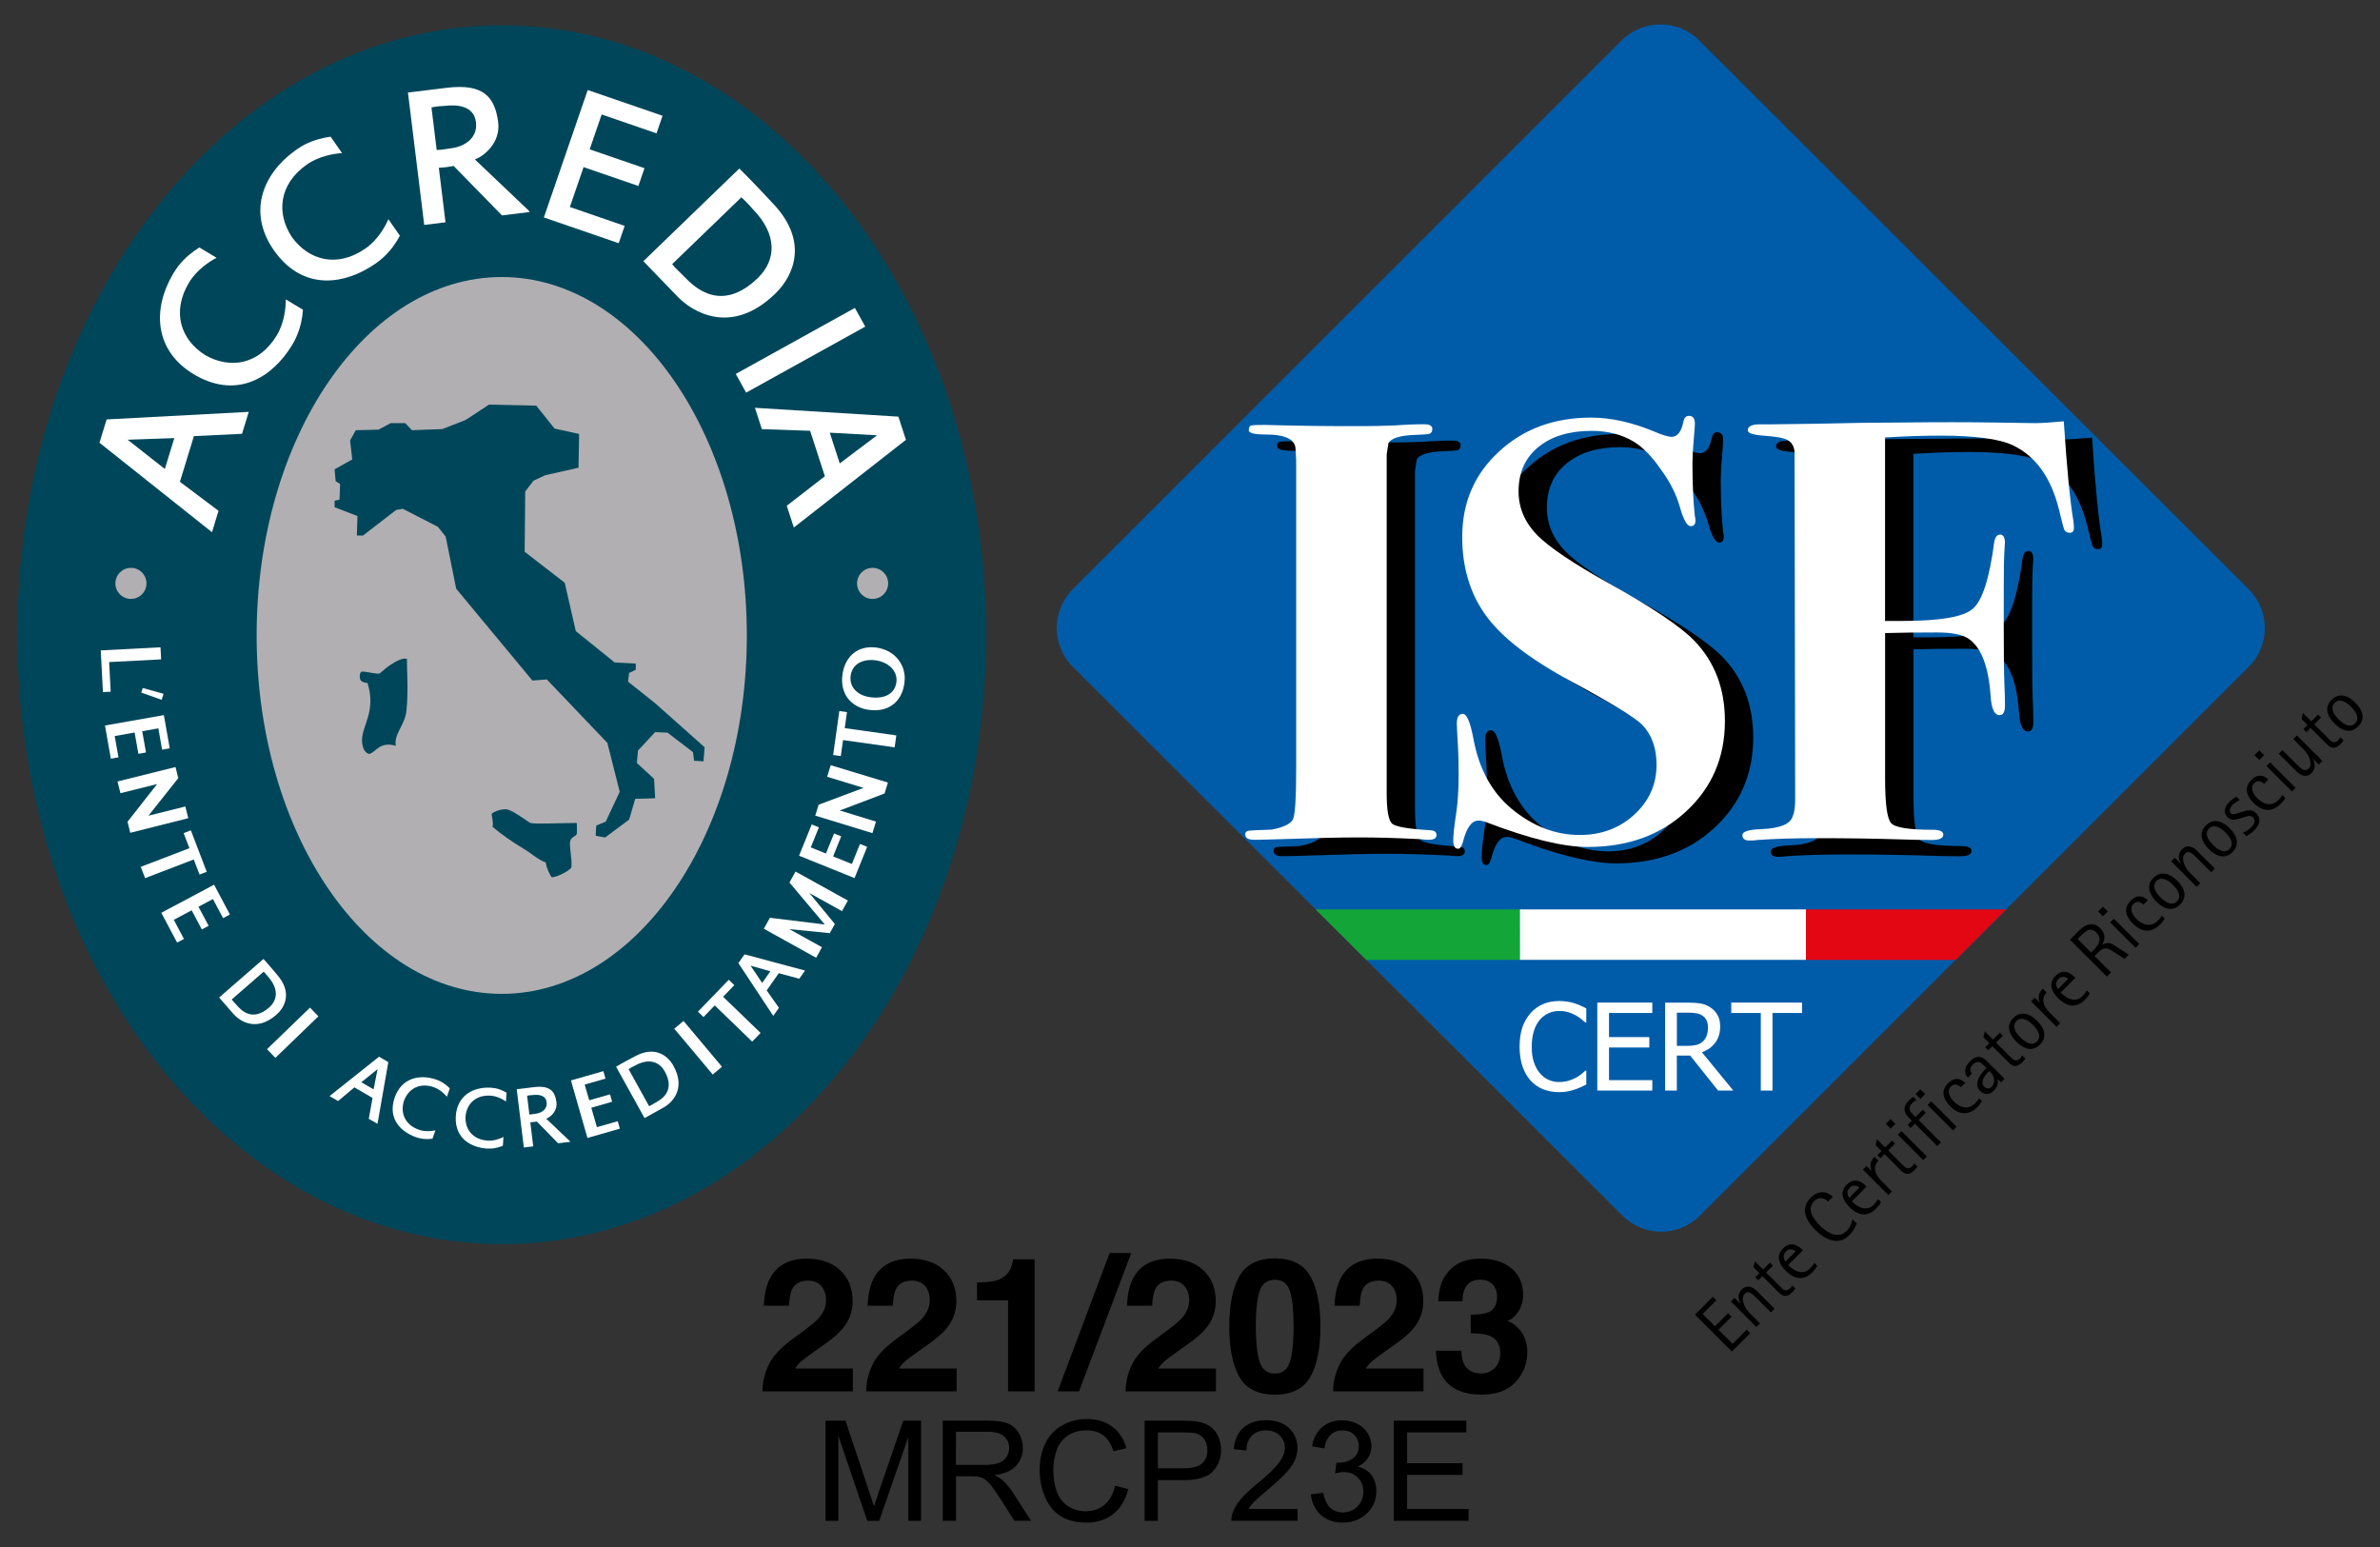 <?xml version="1.0" encoding="utf-8"?>
<!-- Generator: Adobe Illustrator 28.2.0, SVG Export Plug-In . SVG Version: 6.00 Build 0)  -->
<svg version="1.1" id="Livello_1" xmlns="http://www.w3.org/2000/svg" xmlns:xlink="http://www.w3.org/1999/xlink" x="0px" y="0px"
	 viewBox="0 0 510.24 331.65" enable-background="new 0 0 510.24 331.65" xml:space="preserve">
<rect x="0" y="0" width="510.24" height="331.65" fill="#333333" stroke="none"/>
<g>
	<path d="M176.1,275.74c-0.66-0.79-1.61-1.19-2.85-1.19c-1.69,0-2.85,0.63-3.46,1.89c-0.35,0.73-0.56,1.89-0.62,3.48h-5.41
		c0.09-2.41,0.53-4.36,1.31-5.84c1.48-2.83,4.12-4.24,7.91-4.24c2.99,0,5.38,0.83,7.15,2.49c1.77,1.66,2.66,3.86,2.66,6.59
		c0,2.1-0.62,3.96-1.88,5.59c-0.82,1.08-2.17,2.29-4.04,3.61l-2.23,1.58c-1.39,0.99-2.35,1.71-2.86,2.15
		c-0.51,0.44-0.95,0.96-1.3,1.54h12.36v4.9h-19.39c0.05-2.03,0.49-3.89,1.31-5.57c0.79-1.89,2.67-3.89,5.62-6
		c2.56-1.84,4.23-3.15,4.98-3.95c1.16-1.24,1.74-2.59,1.74-4.06C177.1,277.53,176.76,276.53,176.1,275.74z"/>
	<path d="M198.35,275.74c-0.66-0.79-1.61-1.19-2.85-1.19c-1.69,0-2.85,0.63-3.46,1.89c-0.35,0.73-0.56,1.89-0.62,3.48H186
		c0.09-2.41,0.53-4.36,1.31-5.84c1.48-2.83,4.12-4.24,7.91-4.24c2.99,0,5.38,0.83,7.15,2.49c1.77,1.66,2.66,3.86,2.66,6.59
		c0,2.1-0.62,3.96-1.88,5.59c-0.82,1.08-2.17,2.29-4.04,3.61l-2.23,1.58c-1.39,0.99-2.35,1.71-2.86,2.15
		c-0.51,0.44-0.95,0.96-1.3,1.54h12.36v4.9h-19.39c0.05-2.03,0.49-3.89,1.31-5.57c0.79-1.89,2.67-3.89,5.62-6
		c2.56-1.84,4.23-3.15,4.98-3.95c1.16-1.24,1.74-2.59,1.74-4.06C199.34,277.53,199.01,276.53,198.35,275.74z"/>
	<path d="M221.82,298.3h-5.7v-19.53h-6.66v-3.79c1.76-0.08,2.99-0.2,3.69-0.35c1.12-0.25,2.03-0.74,2.73-1.48
		c0.48-0.51,0.85-1.18,1.09-2.03c0.14-0.51,0.21-0.89,0.21-1.13h4.63V298.3z"/>
	<path d="M226.74,298.3l11.15-29.67h4.63l-11.19,29.67H226.74z"/>
	<path d="M253.95,275.74c-0.66-0.79-1.61-1.19-2.85-1.19c-1.69,0-2.85,0.63-3.46,1.89c-0.35,0.73-0.56,1.89-0.62,3.48h-5.41
		c0.09-2.41,0.53-4.36,1.31-5.84c1.48-2.83,4.12-4.24,7.91-4.24c2.99,0,5.38,0.83,7.15,2.49s2.66,3.86,2.66,6.59
		c0,2.1-0.62,3.96-1.88,5.59c-0.82,1.08-2.17,2.29-4.04,3.61l-2.23,1.58c-1.39,0.99-2.35,1.71-2.86,2.15
		c-0.51,0.44-0.95,0.96-1.3,1.54h12.36v4.9H241.3c0.05-2.03,0.49-3.89,1.31-5.57c0.79-1.89,2.67-3.89,5.62-6
		c2.56-1.84,4.23-3.15,4.98-3.95c1.16-1.24,1.74-2.59,1.74-4.06C254.95,277.53,254.62,276.53,253.95,275.74z"/>
	<path d="M273.31,299c-3.61,0-6.14-1.26-7.59-3.79s-2.18-6.13-2.18-10.8s0.73-8.28,2.18-10.82s3.98-3.81,7.59-3.81
		s6.14,1.27,7.6,3.81c1.45,2.54,2.17,6.15,2.17,10.82s-0.73,8.27-2.18,10.8S276.91,299,273.31,299z M276.57,291.87
		c0.51-1.72,0.76-4.21,0.76-7.46c0-3.41-0.26-5.94-0.77-7.58s-1.6-2.46-3.25-2.46s-2.75,0.82-3.28,2.46s-0.8,4.17-0.8,7.58
		c0,3.25,0.27,5.75,0.8,7.47s1.63,2.59,3.28,2.59S276.05,293.6,276.57,291.87z"/>
	<path d="M298.44,275.74c-0.66-0.79-1.61-1.19-2.85-1.19c-1.69,0-2.84,0.63-3.46,1.89c-0.35,0.73-0.56,1.89-0.62,3.48h-5.41
		c0.09-2.41,0.53-4.36,1.31-5.84c1.48-2.83,4.12-4.24,7.91-4.24c3,0,5.38,0.83,7.15,2.49s2.66,3.86,2.66,6.59
		c0,2.1-0.62,3.96-1.88,5.59c-0.82,1.08-2.17,2.29-4.04,3.61l-2.23,1.58c-1.39,0.99-2.35,1.71-2.86,2.15s-0.95,0.96-1.3,1.54h12.36
		v4.9h-19.39c0.05-2.03,0.49-3.89,1.31-5.57c0.79-1.89,2.67-3.89,5.62-6c2.57-1.84,4.23-3.15,4.98-3.95
		c1.16-1.24,1.74-2.59,1.74-4.06C299.44,277.53,299.11,276.53,298.44,275.74z"/>
	<path d="M314.44,275.62c-0.62,0.83-0.92,1.95-0.9,3.34h-5.2c0.05-1.41,0.29-2.74,0.72-4c0.46-1.11,1.17-2.13,2.15-3.07
		c0.73-0.66,1.59-1.17,2.6-1.52s2.23-0.53,3.69-0.53c2.71,0,4.89,0.7,6.55,2.1s2.49,3.28,2.49,5.63c0,1.67-0.5,3.07-1.48,4.22
		c-0.62,0.72-1.28,1.2-1.95,1.46c0.51,0,1.24,0.44,2.19,1.31c1.42,1.32,2.13,3.11,2.13,5.39c0,2.4-0.83,4.5-2.49,6.32
		s-4.12,2.72-7.37,2.72c-4.01,0-6.8-1.31-8.36-3.93c-0.82-1.39-1.28-3.22-1.37-5.47h5.47c0,1.13,0.18,2.07,0.55,2.81
		c0.68,1.37,1.91,2.05,3.69,2.05c1.09,0,2.05-0.37,2.86-1.12s1.22-1.83,1.22-3.23c0-1.86-0.75-3.11-2.27-3.73
		c-0.86-0.35-2.21-0.53-4.06-0.53v-3.98c1.81-0.03,3.07-0.2,3.79-0.53c1.24-0.55,1.86-1.65,1.86-3.32c0-1.08-0.32-1.96-0.95-2.64
		s-1.52-1.02-2.67-1.02C316.01,274.37,315.05,274.79,314.44,275.62z"/>
</g>
<g>
	<path d="M176.98,326.04v-21.47h4.28l5.08,15.21c0.47,1.42,0.81,2.48,1.03,3.18c0.24-0.78,0.62-1.93,1.14-3.44l5.14-14.94h3.82
		v21.47h-2.74v-17.97l-6.24,17.97h-2.56l-6.21-18.28v18.28H176.98z"/>
	<path d="M202.11,326.04v-21.47h9.52c1.91,0,3.37,0.19,4.37,0.58c1,0.39,1.79,1.07,2.39,2.04s0.89,2.06,0.89,3.24
		c0,1.52-0.49,2.81-1.48,3.85s-2.51,1.71-4.57,1.99c0.75,0.36,1.32,0.72,1.71,1.07c0.83,0.76,1.62,1.71,2.36,2.86l3.74,5.84h-3.57
		l-2.84-4.47c-0.83-1.29-1.51-2.28-2.05-2.96s-1.02-1.16-1.44-1.44s-0.86-0.46-1.3-0.57c-0.32-0.07-0.85-0.1-1.58-0.1h-3.3v9.54
		H202.11z M204.95,314.05h6.11c1.3,0,2.31-0.13,3.05-0.4c0.73-0.27,1.29-0.7,1.67-1.29c0.38-0.59,0.57-1.23,0.57-1.93
		c0-1.02-0.37-1.85-1.11-2.5s-1.9-0.98-3.49-0.98h-6.8V314.05z"/>
	<path d="M239.05,318.52l2.84,0.72c-0.6,2.33-1.67,4.11-3.22,5.34c-1.55,1.23-3.44,1.84-5.68,1.84c-2.31,0-4.2-0.47-5.65-1.41
		s-2.55-2.31-3.31-4.09s-1.14-3.71-1.14-5.76c0-2.24,0.43-4.19,1.28-5.85s2.07-2.93,3.65-3.79c1.58-0.86,3.31-1.3,5.21-1.3
		c2.15,0,3.96,0.55,5.42,1.64s2.49,2.63,3.06,4.61l-2.8,0.66c-0.5-1.56-1.22-2.7-2.17-3.41s-2.14-1.07-3.57-1.07
		c-1.65,0-3.03,0.4-4.14,1.19s-1.89,1.85-2.34,3.19c-0.45,1.33-0.67,2.71-0.67,4.12c0,1.83,0.27,3.42,0.8,4.78
		c0.53,1.36,1.36,2.38,2.48,3.05s2.34,1.01,3.65,1.01c1.59,0,2.94-0.46,4.04-1.38S238.66,320.32,239.05,318.52z"/>
	<path d="M245.39,326.04v-21.47h8.1c1.43,0,2.51,0.07,3.27,0.21c1.05,0.18,1.94,0.51,2.65,1s1.29,1.18,1.72,2.07
		c0.43,0.89,0.65,1.87,0.65,2.93c0,1.83-0.58,3.37-1.74,4.64s-3.26,1.9-6.3,1.9h-5.51v8.73H245.39z M248.23,314.78h5.55
		c1.84,0,3.14-0.34,3.91-1.03s1.16-1.65,1.16-2.89c0-0.9-0.23-1.67-0.68-2.31c-0.46-0.64-1.05-1.06-1.79-1.27
		c-0.48-0.13-1.36-0.19-2.65-0.19h-5.49V314.78z"/>
	<path d="M278.19,323.51v2.53H264c-0.02-0.63,0.08-1.25,0.31-1.83c0.36-0.97,0.94-1.92,1.74-2.86s1.95-2.02,3.45-3.25
		c2.33-1.91,3.91-3.43,4.73-4.55c0.82-1.12,1.23-2.17,1.23-3.17c0-1.04-0.37-1.93-1.12-2.64c-0.75-0.72-1.72-1.08-2.92-1.08
		c-1.27,0-2.29,0.38-3.05,1.14s-1.15,1.82-1.16,3.16l-2.71-0.28c0.19-2.02,0.88-3.56,2.09-4.62s2.84-1.59,4.88-1.59
		c2.06,0,3.69,0.57,4.89,1.71s1.8,2.56,1.8,4.25c0,0.86-0.18,1.7-0.53,2.53s-0.94,1.7-1.75,2.62s-2.17,2.18-4.06,3.78
		c-1.58,1.33-2.6,2.23-3.05,2.7c-0.45,0.47-0.82,0.95-1.11,1.43H278.19z"/>
	<path d="M281.03,320.38l2.64-0.35c0.3,1.49,0.82,2.57,1.54,3.23c0.73,0.66,1.61,0.99,2.66,0.99c1.24,0,2.29-0.43,3.14-1.29
		s1.28-1.92,1.28-3.19c0-1.21-0.4-2.21-1.19-3s-1.8-1.18-3.02-1.18c-0.5,0-1.12,0.1-1.86,0.29l0.29-2.31
		c0.18,0.02,0.32,0.03,0.42,0.03c1.12,0,2.13-0.29,3.03-0.88s1.35-1.49,1.35-2.71c0-0.97-0.33-1.77-0.98-2.4s-1.5-0.95-2.53-0.95
		c-1.03,0-1.88,0.32-2.56,0.97s-1.12,1.61-1.32,2.9l-2.64-0.47c0.32-1.77,1.05-3.14,2.2-4.11c1.14-0.97,2.56-1.46,4.26-1.46
		c1.17,0,2.25,0.25,3.24,0.75c0.99,0.5,1.74,1.19,2.26,2.06c0.52,0.87,0.78,1.79,0.78,2.77c0,0.93-0.25,1.77-0.75,2.53
		s-1.24,1.37-2.21,1.82c1.27,0.29,2.26,0.9,2.96,1.82c0.7,0.92,1.05,2.08,1.05,3.46c0,1.88-0.68,3.46-2.05,4.77
		c-1.37,1.3-3.1,1.96-5.19,1.96c-1.88,0-3.45-0.56-4.7-1.68C281.92,323.62,281.21,322.16,281.03,320.38z"/>
	<path d="M298.83,326.04v-21.47h15.53v2.53h-12.69v6.58h11.88v2.52h-11.88v7.31h13.18v2.53H298.83z"/>
</g>
<path fill="#005CA9" d="M229.99,142.95c-4.59-4.59-4.6-12.02-0.01-16.61L347.66,8.67c4.59-4.59,12.03-4.59,16.62,0L482.1,126.34
	c4.59,4.59,4.6,12.02,0.01,16.61L364.44,260.62c-4.59,4.59-12.03,4.59-16.62,0L229.99,142.95z"/>
<path d="M314.03,182.53c0,0.68-0.56,1.02-1.67,1.02c-0.6,0-1.16-0.04-1.67-0.13c-5.14-0.26-9.55-0.38-13.24-0.38
	c-3.86,0-9.51,0.13-16.97,0.38c-2.48,0.08-4.33,0.13-5.53,0.13c-1.29,0-1.93-0.38-1.93-1.15c0-0.43,0.21-0.68,0.64-0.77
	c0.51-0.09,2.18-0.17,5.01-0.26c2.66-0.51,4.2-1.28,4.63-2.32c0.43-1.11,0.64-4.58,0.64-10.41v-61.84v-4.76
	c-0.09-1.54-0.13-2.27-0.13-2.18c0-2.14-2.14-3.21-6.43-3.21c-2.4,0-3.6-0.3-3.6-0.9c0-0.6,0.17-0.94,0.52-1.03
	c0.34-0.09,1.46-0.13,3.34-0.13c-0.86,0,0.68,0.04,4.63,0.13c3.94,0.08,7.33,0.13,10.16,0.13H299c1.37,0,3.3-0.04,5.78-0.13
	c2.57-0.17,4.37-0.26,5.4-0.26h1.29c1.11,0,1.67,0.34,1.67,1.03c0,0.51-0.22,0.86-0.64,1.03c-0.34,0.09-1.63,0.17-3.86,0.26
	c-2.66,0.17-4.29,0.73-4.89,1.67l-0.39,2.44v72.64c0,3.68,0.39,5.87,1.16,6.56c0.86,0.68,3.64,1.15,8.35,1.41
	C313.65,181.58,314.03,181.93,314.03,182.53"/>
<path d="M375.87,158.1c0,7.8-2.79,14.27-8.36,19.41c-5.49,5.06-12.51,7.58-21.08,7.58c-5.23,0-12.43-1.75-21.6-5.27
	c-0.68-0.26-1.28-0.39-1.8-0.39c-1.46,0-2.57,1.54-3.34,4.63c-0.26,0.94-0.6,1.41-1.03,1.41c-0.69,0-1.03-0.6-1.03-1.8
	c0-1.11,0.21-3.08,0.64-5.91c0.34-2.32,0.51-5.02,0.51-8.1c0-2.49-0.04-4.46-0.13-5.91c-0.17-2.91-0.26-4.63-0.26-5.14
	c0-1.37,0.43-2.06,1.29-2.06c0.86,0,1.63,1.84,2.31,5.53c1.2,6.34,3.9,11.27,8.1,14.78c4.54,3.77,9.43,5.66,14.66,5.66
	c4.63,0,8.53-1.46,11.7-4.37c3.17-2.92,4.76-6.47,4.76-10.67c0-3.6-1.03-6.47-3.09-8.61c-1.54-1.54-6.52-4.58-14.91-9.13
	c-9.34-4.97-15.69-9.94-19.03-14.91c-3.08-4.54-4.63-9.94-4.63-16.2c0-7.37,2.62-13.45,7.84-18.26c5.23-4.88,11.83-7.33,19.8-7.33
	c4.29,0,8.87,1.03,13.76,3.09c1.63,0.68,2.78,1.03,3.47,1.03c1.29,0,2.14-1.11,2.57-3.34c0.17-0.77,0.56-1.16,1.16-1.16
	c0.86,0,1.28,0.56,1.28,1.67c0,0.43-0.09,1.63-0.26,3.6c-0.17,1.97-0.26,3.6-0.26,4.88c0,4.46,0.17,8.23,0.51,11.31
	c0.09,0.26,0.13,0.6,0.13,1.03c0,0.77-0.34,1.16-1.03,1.16c-0.77,0-1.54-1.37-2.31-4.11c-0.77-2.74-2.14-5.44-4.11-8.1
	c-1.89-2.74-3.82-4.71-5.79-5.91c-2.57-1.54-5.57-2.32-9-2.32c-4.8,0-8.61,1.16-11.44,3.47c-2.83,2.31-4.24,5.48-4.24,9.51
	c0,3.51,1.33,6.64,3.98,9.38c2.66,2.66,7.76,6.08,15.3,10.28c9.26,5.14,15.38,9.25,18.38,12.34
	C373.68,145.42,375.87,151.16,375.87,158.1"/>
<path d="M450.69,116.7c0,0.69-0.3,1.03-0.9,1.03c-0.52,0-0.9-0.21-1.16-0.64c-0.17-0.43-0.56-1.88-1.15-4.37
	c-1.71-6.86-5.01-11.44-9.9-13.76c-2.91-1.37-8.1-2.06-15.55-2.06c-3.43,0-7.37,0.13-11.83,0.39v39.34h3.73
	c8.06,0,13.07-0.86,15.04-2.57c2.06-1.71,3.6-6.47,4.63-14.27c0.17-1.11,0.6-1.67,1.29-1.67c0.69,0,1.03,0.64,1.03,1.93
	c0-0.43-0.04,0.17-0.13,1.8c-0.09,1.54-0.13,4.11-0.13,7.71v8.36c0,6,0.04,9.98,0.13,11.96c0.09,1.88,0.13,3.51,0.13,4.88
	c0,1.37-0.39,2.06-1.15,2.06c-1.11,0-1.76-1.37-1.93-4.12c-0.43-6.26-1.97-10.32-4.63-12.21c-1.29-0.94-3.56-1.41-6.81-1.41
	c-4.37,0-8.1,0.04-11.19,0.13v31.11c0,5.48,0.43,8.7,1.29,9.64c0.86,0.94,3.81,1.42,8.87,1.42c1.54,0,2.31,0.34,2.31,1.03
	c0,0.77-0.81,1.16-2.44,1.16c-1.88,0-4.16-0.04-6.81-0.13c-5.31-0.17-11.32-0.26-18-0.26c-4.71,0-8.87,0.13-12.47,0.38
	c-0.52,0.09-1.11,0.13-1.8,0.13c-1.03,0-1.54-0.39-1.54-1.16s1.37-1.2,4.11-1.29c4.03-0.17,6.26-1.11,6.68-2.83
	c0.34-0.69,0.51-1.89,0.51-3.6l-0.13-74.56c-0.17-1.2-0.68-2.01-1.54-2.44c-0.77-0.43-2.4-0.73-4.89-0.9
	c-2.4-0.17-3.6-0.56-3.6-1.16c0-0.86,0.86-1.29,2.57-1.29h2.44c0.34,0,3.6-0.04,9.77-0.13c6.86-0.17,12.9-0.26,18.13-0.26
	c7.8-0.09,14.4-0.09,19.8,0l8.87,0.13c1.37,0,3.43-0.13,6.17-0.39c0.68,10.29,1.37,17.4,2.06,21.34
	C450.65,115.68,450.69,116.19,450.69,116.7"/>
<path fill="#FFFFFF" d="M307.97,179.02c0,0.68-0.56,1.02-1.67,1.02c-0.6,0-1.16-0.04-1.67-0.13c-5.14-0.26-9.55-0.38-13.24-0.38
	c-3.86,0-9.51,0.13-16.97,0.38c-2.48,0.08-4.33,0.13-5.53,0.13c-1.29,0-1.93-0.38-1.93-1.15c0-0.43,0.21-0.68,0.64-0.77
	c0.51-0.09,2.18-0.17,5.01-0.26c2.66-0.51,4.2-1.28,4.63-2.32c0.43-1.11,0.64-4.58,0.64-10.41V103.3v-4.76
	c-0.09-1.54-0.13-2.27-0.13-2.18c0-2.14-2.14-3.21-6.43-3.21c-2.4,0-3.6-0.3-3.6-0.9c0-0.6,0.17-0.94,0.52-1.03
	c0.34-0.09,1.46-0.13,3.34-0.13c-0.86,0,0.68,0.04,4.63,0.13c3.94,0.08,7.33,0.13,10.16,0.13h6.56c1.37,0,3.3-0.04,5.78-0.13
	c2.57-0.17,4.37-0.26,5.4-0.26h1.29c1.11,0,1.67,0.34,1.67,1.03c0,0.51-0.21,0.86-0.64,1.03c-0.34,0.09-1.63,0.17-3.86,0.26
	c-2.66,0.17-4.29,0.73-4.89,1.67l-0.39,2.44v72.64c0,3.69,0.39,5.87,1.16,6.56c0.86,0.68,3.64,1.15,8.35,1.41
	C307.58,178.07,307.97,178.42,307.97,179.02"/>
<path fill="#FFFFFF" d="M369.8,154.59c0,7.8-2.79,14.27-8.36,19.41c-5.48,5.06-12.51,7.58-21.08,7.58c-5.23,0-12.43-1.75-21.6-5.27
	c-0.68-0.26-1.28-0.39-1.8-0.39c-1.46,0-2.57,1.54-3.34,4.63c-0.26,0.94-0.6,1.41-1.03,1.41c-0.68,0-1.03-0.6-1.03-1.8
	c0-1.11,0.21-3.08,0.64-5.91c0.34-2.32,0.51-5.01,0.51-8.1c0-2.49-0.04-4.46-0.13-5.91c-0.17-2.91-0.26-4.63-0.26-5.14
	c0-1.37,0.43-2.06,1.29-2.06c0.86,0,1.63,1.84,2.31,5.53c1.2,6.34,3.9,11.27,8.1,14.78c4.54,3.77,9.43,5.66,14.66,5.66
	c4.63,0,8.53-1.46,11.7-4.37c3.17-2.92,4.76-6.47,4.76-10.67c0-3.6-1.03-6.47-3.09-8.61c-1.54-1.54-6.52-4.58-14.91-9.13
	c-9.34-4.97-15.69-9.94-19.03-14.91c-3.08-4.54-4.63-9.94-4.63-16.2c0-7.37,2.62-13.45,7.84-18.26c5.23-4.88,11.83-7.33,19.8-7.33
	c4.29,0,8.87,1.03,13.76,3.09c1.63,0.68,2.78,1.03,3.47,1.03c1.29,0,2.14-1.11,2.57-3.34c0.17-0.77,0.56-1.16,1.16-1.16
	c0.86,0,1.28,0.56,1.28,1.67c0,0.43-0.09,1.63-0.26,3.6c-0.17,1.97-0.26,3.6-0.26,4.88c0,4.46,0.17,8.23,0.51,11.31
	c0.09,0.26,0.13,0.6,0.13,1.03c0,0.77-0.34,1.16-1.03,1.16c-0.77,0-1.54-1.37-2.31-4.11c-0.77-2.74-2.14-5.44-4.11-8.1
	c-1.89-2.74-3.81-4.71-5.79-5.91c-2.57-1.54-5.57-2.31-9-2.31c-4.8,0-8.61,1.16-11.44,3.47c-2.83,2.31-4.24,5.48-4.24,9.51
	c0,3.51,1.33,6.64,3.99,9.38c2.66,2.66,7.76,6.08,15.3,10.29c9.26,5.14,15.38,9.25,18.39,12.34
	C367.62,141.91,369.8,147.65,369.8,154.59"/>
<path fill="#FFFFFF" d="M444.62,113.19c0,0.69-0.3,1.03-0.9,1.03c-0.52,0-0.9-0.22-1.16-0.64c-0.17-0.43-0.56-1.89-1.15-4.37
	c-1.71-6.86-5.01-11.44-9.9-13.76c-2.91-1.37-8.1-2.06-15.55-2.06c-3.43,0-7.37,0.13-11.83,0.39v39.34h3.73
	c8.06,0,13.07-0.86,15.04-2.57c2.06-1.71,3.6-6.47,4.63-14.27c0.17-1.11,0.6-1.67,1.28-1.67c0.69,0,1.03,0.64,1.03,1.93
	c0-0.43-0.04,0.17-0.13,1.8c-0.09,1.54-0.13,4.11-0.13,7.71v8.36c0,6,0.04,9.98,0.13,11.96c0.09,1.89,0.13,3.51,0.13,4.89
	c0,1.37-0.39,2.06-1.15,2.06c-1.11,0-1.76-1.37-1.93-4.11c-0.43-6.26-1.97-10.33-4.63-12.21c-1.29-0.94-3.56-1.41-6.81-1.41
	c-4.37,0-8.1,0.04-11.18,0.13v31.11c0,5.48,0.43,8.7,1.29,9.64c0.85,0.94,3.81,1.42,8.87,1.42c1.54,0,2.31,0.34,2.31,1.03
	c0,0.77-0.81,1.16-2.44,1.16c-1.89,0-4.16-0.04-6.81-0.13c-5.32-0.17-11.32-0.26-18-0.26c-4.71,0-8.87,0.13-12.47,0.38
	c-0.52,0.09-1.11,0.13-1.8,0.13c-1.03,0-1.54-0.38-1.54-1.16c0-0.77,1.37-1.2,4.11-1.29c4.03-0.17,6.26-1.11,6.69-2.83
	c0.34-0.69,0.51-1.89,0.51-3.6l-0.13-74.56c-0.17-1.2-0.68-2.01-1.54-2.44c-0.77-0.43-2.4-0.73-4.89-0.9
	c-2.4-0.17-3.6-0.56-3.6-1.16c0-0.86,0.86-1.29,2.57-1.29h2.44c0.34,0,3.6-0.04,9.77-0.13c6.86-0.17,12.9-0.26,18.13-0.26
	c7.8-0.09,14.4-0.09,19.8,0l8.87,0.13c1.37,0,3.43-0.13,6.17-0.39c0.68,10.29,1.37,17.4,2.06,21.34
	C444.58,112.17,444.62,112.68,444.62,113.19"/>
<path fill="#FFFFFF" d="M334.23,234.14c-1.23,0-2.37-0.21-3.41-0.62c-1.03-0.41-1.92-1.03-2.67-1.85c-0.75-0.82-1.33-1.84-1.75-3.06
	c-0.41-1.22-0.62-2.63-0.62-4.22c0-1.58,0.2-2.95,0.59-4.13c0.41-1.17,0.99-2.19,1.76-3.06c0.75-0.84,1.64-1.49,2.67-1.93
	c1.03-0.45,2.18-0.67,3.46-0.67c0.63,0,1.22,0.05,1.77,0.14c0.56,0.09,1.07,0.21,1.54,0.35c0.41,0.13,0.82,0.29,1.24,0.48
	c0.43,0.19,0.85,0.39,1.27,0.62v3.03h-0.2c-0.22-0.2-0.5-0.45-0.85-0.73c-0.35-0.29-0.77-0.57-1.27-0.85
	c-0.48-0.26-1.01-0.48-1.57-0.65c-0.57-0.17-1.22-0.25-1.96-0.25c-0.8,0-1.56,0.16-2.28,0.49c-0.72,0.33-1.35,0.81-1.89,1.46
	c-0.53,0.64-0.95,1.45-1.24,2.42c-0.29,0.97-0.44,2.06-0.44,3.28c0,1.29,0.15,2.41,0.47,3.34c0.31,0.93,0.74,1.71,1.28,2.35
	c0.52,0.62,1.14,1.1,1.85,1.42c0.71,0.31,1.46,0.47,2.25,0.47c0.73,0,1.4-0.09,2.01-0.27c0.62-0.18,1.16-0.4,1.65-0.67
	c0.46-0.26,0.86-0.53,1.2-0.8c0.34-0.28,0.6-0.51,0.8-0.71h0.19v2.99c-0.41,0.19-0.81,0.38-1.18,0.56
	c-0.36,0.18-0.81,0.35-1.33,0.52c-0.55,0.18-1.06,0.31-1.53,0.4C335.59,234.09,334.98,234.14,334.23,234.14"/>
<polygon fill="#FFFFFF" points="342.44,233.8 342.44,214.94 354.23,214.94 354.23,217.17 344.95,217.17 344.95,222.34 
	353.59,222.34 353.59,224.57 344.95,224.57 344.95,231.57 354.23,231.57 354.23,233.8 "/>
<path fill="#FFFFFF" d="M366.17,220.25c0-0.55-0.1-1.03-0.29-1.46c-0.19-0.43-0.49-0.78-0.9-1.05c-0.35-0.24-0.77-0.4-1.24-0.49
	c-0.47-0.1-1.06-0.15-1.76-0.15h-2.48v7.12h2.2c0.72,0,1.36-0.06,1.94-0.19c0.57-0.13,1.06-0.39,1.47-0.79
	c0.36-0.35,0.63-0.78,0.8-1.26C366.08,221.48,366.17,220.91,366.17,220.25 M371.59,233.8h-3.26l-5.98-7.5h-2.86v7.5h-2.51v-18.85
	h4.86c1.08,0,1.98,0.06,2.71,0.18c0.74,0.12,1.43,0.39,2.09,0.82c0.66,0.42,1.18,0.97,1.56,1.63c0.39,0.67,0.58,1.49,0.58,2.48
	c0,1.38-0.35,2.54-1.05,3.47c-0.7,0.93-1.65,1.62-2.86,2.06L371.59,233.8z"/>
<polygon fill="#FFFFFF" points="377.49,233.8 377.49,217.17 371.16,217.17 371.16,214.94 386.33,214.94 386.33,217.17 380,217.17 
	380,233.8 "/>
<rect x="325.81" y="194.97" fill="#FFFFFF" width="61.38" height="10.81"/>
<polygon fill="#13A538" points="282.05,194.97 292.92,205.79 325.81,205.79 325.8,194.97 "/>
<polygon fill="#E30613" points="387.17,194.97 387.17,205.79 419.27,205.79 430.08,194.97 "/>
<polygon points="371.29,289.75 375.22,285.82 374.48,285.07 371.44,288.11 368.41,285.08 371.21,282.29 370.47,281.54 
	367.67,284.34 365.02,281.69 367.96,278.76 367.21,278.01 363.38,281.84 "/>
<path d="M376.54,284.5l0.78-0.78l-2.25-2.25c-0.99-0.99-2.04-3.07-1.01-4.1c0.8-0.8,1.64,0.03,2.58,0.97l3.02,3.02l0.78-0.78
	l-3.9-3.9c-0.91-0.9-2.15-1.21-3.08-0.29c-1.21,1.21-0.62,2.5-0.32,3.1l-0.02,0.02l-1.26-1.26l-0.78,0.78L376.54,284.5z"/>
<path d="M384.22,275.56c-0.11,0.23-0.17,0.38-0.42,0.63c-0.8,0.8-1.46,0.33-1.81-0.02l-3.36-3.36l1.47-1.47l-0.65-0.65l-1.47,1.47
	l-1.77-1.77l-0.29,1.27l1.27,1.27l-0.9,0.89l0.65,0.65l0.89-0.89l3.52,3.52c0.97,0.98,1.82,1,2.92-0.1
	c0.23-0.23,0.44-0.48,0.63-0.74L384.22,275.56z"/>
<path d="M382.77,270.47c-0.3-0.43-0.7-1.36,0.11-2.18c0.79-0.79,1.71-0.38,2.07-0.01L382.77,270.47z M388.95,270.74
	c-0.2,0.31-0.32,0.62-0.93,1.23c-1.57,1.57-3.51,0.37-4.33-0.46l-0.32-0.32l3.14-3.14l-0.26-0.26c-1.19-1.19-2.69-1.46-3.98-0.17
	c-1.46,1.46-1.09,3.17,0.54,4.8c2.02,2.02,4.01,2.06,5.7,0.38c0.51-0.51,0.86-0.98,1.09-1.41L388.95,270.74z"/>
<path d="M397.12,261.37c-0.06,0.42-0.23,1.54-1.23,2.53c-1.95,1.95-4.4,0.16-5.72-1.16c-1.51-1.51-2.9-3.56-1.23-5.24
	c0.93-0.93,2.1-0.79,2.98,0.09l1.01-1.01c-1.28-1.28-3.15-1.41-4.73,0.17c-2.27,2.27-1.09,4.87,0.95,6.91
	c1.93,1.93,4.87,3.59,7.27,1.19c1.18-1.18,1.43-2.1,1.63-2.57L397.12,261.37z"/>
<path d="M396.43,256.81c-0.3-0.43-0.7-1.36,0.11-2.18c0.79-0.79,1.71-0.38,2.08-0.01L396.43,256.81z M402.61,257.08
	c-0.19,0.31-0.32,0.62-0.93,1.23c-1.57,1.57-3.51,0.37-4.33-0.46l-0.32-0.32l3.14-3.14l-0.26-0.26c-1.19-1.19-2.69-1.46-3.98-0.17
	c-1.45,1.46-1.09,3.18,0.54,4.8c2.02,2.02,4.01,2.06,5.7,0.38c0.5-0.5,0.86-0.97,1.09-1.41L402.61,257.08z"/>
<path d="M404.83,256.21l0.78-0.78l-2.26-2.26c-1.47-1.47-1.88-3.1-0.64-4.33l-0.84-0.84c-1.25,1.25-0.85,2.48-0.64,3l-0.02,0.02
	l-1.05-1.05l-0.78,0.78L404.83,256.21z"/>
<path d="M410.39,249.39c-0.11,0.23-0.17,0.38-0.42,0.63c-0.8,0.8-1.46,0.33-1.81-0.02l-3.36-3.36l1.47-1.47l-0.65-0.65l-1.47,1.47
	l-1.76-1.76l-0.29,1.27l1.27,1.27l-0.89,0.89l0.65,0.65l0.89-0.89l3.52,3.52c0.97,0.97,1.82,1,2.92-0.1
	c0.23-0.23,0.44-0.48,0.63-0.74L410.39,249.39z"/>
<path d="M405.32,241.96l1.03-1.03l-1.03-1.03l-1.03,1.03L405.32,241.96z M412.32,248.71l0.78-0.78l-5.45-5.45l-0.78,0.78
	L412.32,248.71z"/>
<path d="M415.33,245.7l0.78-0.78l-4.8-4.8l1.57-1.57l-0.65-0.65l-1.57,1.57l-0.6-0.6c-0.73-0.73-1-1.48-0.09-2.38
	c0.33-0.33,0.67-0.5,0.94-0.64l-0.7-0.7c-0.31,0.2-0.64,0.44-1.03,0.83c-1.36,1.36-0.95,2.62-0.06,3.52l0.76,0.76l-0.92,0.92
	l0.65,0.65l0.92-0.92L415.33,245.7z"/>
<path d="M411.69,235.59l1.03-1.03l-1.03-1.03l-1.03,1.03L411.69,235.59z M418.69,242.34l0.78-0.78l-5.45-5.45l-0.78,0.78
	L418.69,242.34z"/>
<path d="M424.29,235.46c-0.19,0.4-0.57,0.8-0.77,1c-1.81,1.81-3.62,0.71-4.66-0.33c-0.83-0.82-1.59-2.21-0.61-3.2
	c0.73-0.73,1.52-0.42,2.11,0.16l0.93-0.93c-0.87-0.87-2.2-1.38-3.66,0.08c-1.57,1.57-1.14,3.31,0.5,4.95
	c1.97,1.97,4.05,1.91,5.79,0.17c0.5-0.5,0.74-0.84,0.98-1.28L424.29,235.46z"/>
<path d="M426.49,229.59c0.65,0.65,0.71,0.85,0.89,1.31c0.3,0.76,0.07,1.63-0.42,2.12c-0.4,0.4-1.04,0.49-1.56-0.02
	c-0.93-0.93,0.06-2.37,0.63-2.95L426.49,229.59z M428.99,232.05l0.76-0.76l-3.83-3.83c-0.69-0.69-1.89-1.62-3.59,0.08
	c-1.49,1.49-1.11,2.78-0.43,3.48l0.87-0.87c-0.37-0.48-0.64-1.1,0.24-1.98c0.41-0.41,1.02-0.72,1.75-0.24
	c0.22,0.15,0.81,0.74,1.08,1.01c-0.15,0.22-0.31,0.38-0.5,0.57c-0.95,0.95-2.18,3.03-0.91,4.3c0.98,0.97,2.1,0.95,2.99,0.06
	c1-1,0.95-2.12,0.83-2.52l0.02-0.02L428.99,232.05z"/>
<path d="M433.52,226.26c-0.11,0.23-0.17,0.38-0.42,0.63c-0.8,0.8-1.45,0.33-1.81-0.02l-3.36-3.36l1.47-1.47l-0.65-0.65l-1.47,1.47
	l-1.77-1.76l-0.29,1.27l1.27,1.27l-0.89,0.89l0.65,0.65l0.89-0.89l3.52,3.52c0.98,0.97,1.82,1,2.92-0.1
	c0.23-0.23,0.44-0.48,0.63-0.74L433.52,226.26z"/>
<path d="M433.16,222.42c-1.36-1.36-1.75-2.65-0.87-3.53c0.89-0.89,2.19-0.51,3.55,0.85c1.38,1.38,1.74,2.66,0.85,3.55
	C435.81,224.18,434.53,223.8,433.16,222.42 M437.34,223.95c1.62-1.62,1-3.49-0.6-5.09c-1.59-1.59-3.5-2.23-5.11-0.62
	c-1.61,1.6-0.95,3.49,0.64,5.09C433.87,224.92,435.74,225.55,437.34,223.95"/>
<path d="M440.9,220.14l0.78-0.78l-2.26-2.26c-1.47-1.47-1.88-3.1-0.64-4.33l-0.84-0.84c-1.25,1.25-0.85,2.48-0.64,3l-0.02,0.02
	l-1.05-1.05l-0.78,0.78L440.9,220.14z"/>
<path d="M441.19,212.05c-0.3-0.43-0.7-1.36,0.11-2.18c0.79-0.79,1.71-0.38,2.08-0.01L441.19,212.05z M447.37,212.32
	c-0.19,0.31-0.32,0.62-0.93,1.23c-1.57,1.57-3.51,0.37-4.33-0.46l-0.32-0.32l3.14-3.14l-0.26-0.26c-1.19-1.19-2.69-1.46-3.98-0.17
	c-1.45,1.46-1.09,3.18,0.54,4.8c2.02,2.02,4.01,2.06,5.7,0.38c0.5-0.5,0.86-0.97,1.09-1.41L447.37,212.32z"/>
<path d="M445.41,201.3l0.67-0.66c0.95-0.95,2.03-2.03,3.37-0.69c1.32,1.32,0.43,2.68-0.64,3.76l-0.49,0.49L445.41,201.3z
	 M451.68,209.36l0.89-0.89l-3.52-3.52l0.83-0.82c1.21-1.21,2.01-0.91,3.39,0l2.21,1.43l0.89-0.89l-2.62-1.71
	c-1.04-0.7-1.73-1.18-3.11-0.38l-0.02-0.02c0.55-0.92,1.04-2.16-0.38-3.59c-1.92-1.92-3.98-0.01-4.51,0.53l-1.96,1.96L451.68,209.36
	z"/>
<path d="M450.84,196.44l1.03-1.03l-1.03-1.03l-1.03,1.03L450.84,196.44z M457.84,203.19l0.78-0.78l-5.45-5.45l-0.78,0.78
	L457.84,203.19z"/>
<path d="M463.45,196.31c-0.2,0.4-0.57,0.8-0.77,1c-1.81,1.81-3.62,0.71-4.67-0.33c-0.82-0.82-1.59-2.21-0.61-3.2
	c0.73-0.73,1.52-0.43,2.11,0.16l0.93-0.93c-0.87-0.87-2.2-1.38-3.65,0.08c-1.57,1.57-1.14,3.31,0.5,4.95
	c1.97,1.97,4.05,1.92,5.79,0.17c0.51-0.5,0.74-0.84,0.99-1.28L463.45,196.31z"/>
<path d="M463.19,192.39c-1.36-1.36-1.75-2.65-0.87-3.53c0.89-0.89,2.19-0.51,3.55,0.85c1.38,1.38,1.74,2.66,0.85,3.55
	C465.84,194.14,464.57,193.76,463.19,192.39 M467.38,193.91c1.62-1.62,1-3.5-0.6-5.09c-1.59-1.59-3.49-2.23-5.11-0.62
	c-1.61,1.6-0.95,3.49,0.64,5.09C463.9,194.89,465.77,195.52,467.38,193.91"/>
<path d="M470.93,190.11l0.78-0.78l-2.25-2.24c-0.98-0.99-2.04-3.07-1.01-4.1c0.8-0.8,1.64,0.04,2.58,0.98l3.02,3.02l0.78-0.78
	l-3.9-3.9c-0.91-0.91-2.15-1.21-3.08-0.29c-1.21,1.21-0.62,2.5-0.32,3.09l-0.02,0.02l-1.26-1.26l-0.78,0.78L470.93,190.11z"/>
<path d="M474.44,181.15c-1.36-1.36-1.75-2.65-0.87-3.53c0.89-0.89,2.19-0.52,3.55,0.85c1.38,1.38,1.74,2.66,0.85,3.55
	C477.08,182.9,475.81,182.52,474.44,181.15 M478.62,182.67c1.62-1.62,1-3.5-0.6-5.09c-1.59-1.59-3.49-2.23-5.11-0.62
	c-1.61,1.61-0.95,3.49,0.64,5.09C475.15,183.64,477.02,184.27,478.62,182.67"/>
<path d="M480.11,174.21c-0.66,0.21-1.4,0.57-1.85,0.13c-0.39-0.39-0.27-1.15,0.39-1.81c0.55-0.55,1.27-0.9,1.52-1.02l-0.72-0.72
	c-0.31,0.2-0.88,0.52-1.47,1.1c-1.21,1.21-1.31,2.43-0.42,3.31c0.89,0.89,1.93,0.46,2.72,0.24l0.76-0.23c0.5-0.14,1.41-0.56,1.97,0
	c0.63,0.63,0.31,1.46-0.45,2.21c-0.62,0.62-1.51,1.03-1.7,1.12l0.71,0.71c0.29-0.15,1.01-0.55,1.72-1.26
	c1.27-1.27,1.47-2.59,0.38-3.68c-0.94-0.94-1.96-0.56-2.83-0.29L480.11,174.21z"/>
<path d="M489.32,170.43c-0.2,0.4-0.57,0.8-0.77,1c-1.81,1.81-3.62,0.71-4.66-0.33c-0.83-0.83-1.59-2.21-0.61-3.2
	c0.73-0.73,1.52-0.42,2.11,0.16l0.93-0.93c-0.87-0.87-2.2-1.38-3.66,0.08c-1.57,1.57-1.13,3.31,0.51,4.95
	c1.97,1.97,4.04,1.91,5.79,0.17c0.5-0.51,0.74-0.84,0.98-1.28L489.32,170.43z"/>
<path d="M484.36,162.93l1.03-1.03l-1.03-1.03l-1.03,1.03L484.36,162.93z M491.36,169.68l0.78-0.78l-5.46-5.45l-0.78,0.78
	L491.36,169.68z"/>
<path d="M497.12,163.91l0.78-0.78l-5.46-5.46l-0.78,0.78l2.25,2.25c0.99,0.99,2.05,3.06,1.02,4.09c-0.8,0.8-1.64-0.03-2.58-0.97
	l-3.03-3.02l-0.78,0.78l3.9,3.9c0.91,0.9,2.14,1.23,3.08,0.29c1.22-1.21,0.62-2.5,0.31-3.08l0.02-0.02L497.12,163.91z"/>
<path d="M501.73,158.05c-0.11,0.23-0.17,0.38-0.42,0.63c-0.8,0.8-1.46,0.33-1.81-0.02l-3.36-3.36l1.47-1.47l-0.65-0.65l-1.47,1.47
	l-1.77-1.77l-0.29,1.27l1.27,1.27l-0.89,0.89l0.65,0.65l0.9-0.89l3.52,3.52c0.97,0.98,1.82,1,2.92-0.1
	c0.23-0.23,0.44-0.48,0.63-0.74L501.73,158.05z"/>
<path d="M501.37,154.21c-1.36-1.36-1.75-2.65-0.87-3.53c0.89-0.89,2.19-0.52,3.55,0.85c1.38,1.38,1.74,2.66,0.85,3.55
	C504.02,155.96,502.75,155.59,501.37,154.21 M505.56,155.74c1.62-1.62,1-3.5-0.6-5.09c-1.59-1.59-3.49-2.23-5.11-0.62
	c-1.61,1.6-0.95,3.49,0.64,5.09C502.08,156.71,503.95,157.34,505.56,155.74"/>
<path fill="#00465A" d="M3.73,136.07C3.73,63.9,50.22,5.41,107.57,5.41S211.4,63.9,211.4,136.07s-46.49,130.66-103.83,130.66
	S3.73,208.23,3.73,136.07"/>
<path fill="#B1AFB2" d="M24.74,125.07c0-1.84,1.49-3.33,3.33-3.33s3.33,1.49,3.33,3.33s-1.49,3.33-3.33,3.33
	S24.74,126.91,24.74,125.07"/>
<path fill="#B1AFB2" d="M183.74,125.07c0-1.84,1.49-3.33,3.33-3.33s3.34,1.49,3.34,3.33s-1.49,3.33-3.34,3.33
	S183.74,126.91,183.74,125.07"/>
<path fill="#B1AFB2" d="M55.02,136.23c0-42.44,23.52-76.84,52.54-76.84s52.55,34.4,52.55,76.84c0,42.44-23.52,76.84-52.55,76.84
	S55.02,178.67,55.02,136.23"/>
<polygon fill="#FFFFFF" points="35.06,148.74 34.66,150.03 30.28,148.48 30.61,147.5 "/>
<polygon fill="#FFFFFF" points="22.07,148.38 21.6,139.44 34.41,138.77 34.54,141.36 23.4,141.94 23.73,148.29 "/>
<polygon fill="#FFFFFF" points="34.75,160.72 33.95,156.15 30.49,156.76 31.3,161.32 29.67,161.61 28.86,157.04 24.59,157.8 
	25.4,162.36 23.76,162.65 22.51,155.54 35.13,153.31 36.39,160.43 "/>
<polygon fill="#FFFFFF" points="33.69,168.09 25.82,170.05 25.19,167.54 37.63,164.44 38.22,166.82 31.83,174.87 39.74,172.9 
	40.36,175.41 27.93,178.54 27.34,176.17 "/>
<polygon fill="#FFFFFF" points="42.78,187.49 41.54,184.26 31.11,188.26 30.18,185.84 40.61,181.84 39.37,178.61 40.92,178.02 
	44.32,186.9 "/>
<rect x="56.28" y="220.22" transform="matrix(0.719 -0.695 0.695 0.719 -136.278 105.709)" fill="#FFFFFF" width="12.82" height="2.59"/>
<polygon fill="#FFFFFF" points="178.98,198.09 177.89,200.06 169.22,199.19 176.22,203.07 174.97,205.33 163.76,199.11 
	165.06,196.76 176.82,198.2 169.25,189.2 170.55,186.85 181.77,193.07 180.51,195.33 173.51,191.45 "/>
<path fill="#FFFFFF" d="M187.79,141.57c-0.73-0.1-1.4-0.1-2.02,0c-0.62,0.1-1.17,0.29-1.65,0.57c-0.47,0.28-0.86,0.65-1.16,1.1
	c-0.31,0.45-0.5,0.98-0.59,1.58c-0.08,0.59-0.05,1.15,0.11,1.67c0.15,0.52,0.41,0.98,0.78,1.39c0.36,0.4,0.82,0.75,1.38,1.03
	c0.56,0.28,1.2,0.46,1.91,0.56c0.73,0.1,1.42,0.12,2.06,0.04c0.64-0.08,1.21-0.25,1.71-0.51c0.5-0.27,0.91-0.62,1.23-1.07
	c0.32-0.45,0.53-0.99,0.62-1.62c0.09-0.63,0.03-1.22-0.17-1.75c-0.2-0.54-0.51-1.02-0.91-1.43c-0.41-0.41-0.9-0.75-1.47-1.01
	C189.03,141.85,188.43,141.66,187.79,141.57 M187.96,138.84c0.64,0.09,1.24,0.25,1.81,0.48c0.57,0.23,1.09,0.52,1.56,0.87
	c0.47,0.34,0.88,0.74,1.24,1.2c0.36,0.45,0.65,0.94,0.88,1.48c0.23,0.53,0.38,1.1,0.46,1.71c0.08,0.61,0.07,1.24-0.02,1.9
	c-0.15,1.06-0.44,1.97-0.88,2.75c-0.44,0.77-0.99,1.41-1.66,1.89c-0.67,0.48-1.43,0.82-2.3,1c-0.87,0.18-1.8,0.2-2.8,0.06
	c-0.96-0.13-1.82-0.41-2.58-0.84c-0.76-0.42-1.39-0.97-1.9-1.62c-0.5-0.66-0.86-1.43-1.06-2.3c-0.21-0.88-0.24-1.83-0.09-2.87
	c0.14-0.97,0.41-1.84,0.82-2.6c0.41-0.77,0.93-1.41,1.56-1.92c0.63-0.51,1.37-0.86,2.21-1.08
	C186.05,138.74,186.97,138.7,187.96,138.84"/>
<polygon fill="#FFFFFF" points="47.83,196.84 45.65,192.74 42.55,194.39 44.73,198.48 43.27,199.26 41.09,195.16 37.26,197.2 
	39.44,201.3 37.97,202.07 34.58,195.69 45.9,189.67 49.29,196.06 "/>
<path fill="#FFFFFF" d="M96.43,233.34l-0.62,1.79c-0.48-0.6-1.53-1.61-2.81-2.05c-3.09-1.07-5.46,0.38-6.39,2.91
	c-0.82,2.57,0.15,5.16,3.25,6.23c1.28,0.44,2.74,0.29,3.48,0.11l-0.62,1.79c-0.77,0.11-1.64,0.13-2.58-0.06
	c-0.25-0.05-0.51-0.12-0.77-0.2l-0.05-0.02l-0.05-0.02l-0.16-0.05c-3.1-1.12-5.94-3.8-4.58-8.2c0.03-0.08,0.05-0.17,0.08-0.25
	c1.43-4.14,5.21-5.08,8.76-3.92l0.13,0.04c0.31,0.11,0.59,0.22,0.85,0.35C95.22,232.23,95.89,232.78,96.43,233.34"/>
<path fill="#FFFFFF" d="M108.6,234.26l-0.13,1.89c-0.62-0.45-1.89-1.16-3.25-1.25c-3.26-0.23-5.17,1.78-5.42,4.46
	c-0.13,2.69,1.48,4.95,4.75,5.17c1.35,0.1,2.72-0.43,3.39-0.79l-0.13,1.89c-0.72,0.3-1.55,0.55-2.5,0.61
	c-0.26,0.02-0.52,0.02-0.79,0l-0.05,0l-0.05,0l-0.16-0.01c-3.28-0.28-6.72-2.14-6.55-6.73c0-0.09,0.01-0.18,0.01-0.26
	c0.31-4.37,3.72-6.26,7.45-6.05l0.14,0.01c0.33,0.02,0.63,0.06,0.92,0.11C107.14,233.5,107.93,233.86,108.6,234.26"/>
<path fill="#FFFFFF" d="M80.94,229.22l-3.48,2.8l2.64,1.53L80.94,229.22z M79.06,239.86l0.81-4.48l-3.9-2.26l-3.49,2.93l-1.83-1.06
	l10.61-8.44l1.99,1.15l-2.32,13.23L79.06,239.86z"/>
<path fill="#FFFFFF" d="M113,234.91l0.49,4.02c0.49,0,0.95-0.12,1.4-0.17c1.21-0.15,2.49-0.95,2.3-2.46
	c-0.19-1.54-1.75-1.69-3.02-1.53C113.98,234.79,113.58,234.78,113,234.91 M119.65,245.1l-4.56-4.66c-0.45,0.05-0.42,0.11-1.4,0.17
	l0.63,5.15l-2.01,0.25l-1.53-12.49l3.68-0.45c3.53-0.43,4.52,0.96,4.83,3.2c0.28,2.03-1.43,3.31-2.19,3.56l5.07,4.82l0.11,0.14
	L119.65,245.1z"/>
<path fill="#FFFFFF" d="M134.76,229.21l4.4,7.94c0.41-0.16,0.86-0.48,1.43-0.79c1.21-0.67,4.26-2.47,1.92-6.67
	c-1.18-2.13-3.47-2.86-6.36-1.25C135.99,228.52,135.43,228.77,134.76,229.21 M142.29,237.42l-4.11,2.28l-6.1-11.01
	c1.6-0.95,3.49-1.93,3.95-2.18c4.29-2.38,7.1-0.27,8.34,1.98C147.21,233.6,143.87,236.54,142.29,237.42"/>
<path fill="#FFFFFF" d="M56.53,208.31l-6.85,5.96c0.25,0.37,0.65,0.74,1.08,1.24c0.91,1.04,3.3,3.65,6.92,0.49
	c1.84-1.6,2.07-3.98-0.1-6.48C57.45,209.38,57.09,208.87,56.53,208.31 M50.06,217.39l-3.08-3.54l9.5-8.26
	c1.26,1.36,2.61,3.02,2.95,3.41c3.22,3.7,1.74,6.89-0.2,8.57C54.81,221.41,51.24,218.75,50.06,217.39"/>
<polygon fill="#FFFFFF" points="129.81,231.24 125.35,232.52 126.32,235.89 130.78,234.61 131.23,236.2 126.77,237.48 
	127.97,241.65 132.43,240.37 132.89,241.97 125.94,243.96 122.4,231.63 129.35,229.64 "/>
<rect x="148.34" y="218.23" transform="matrix(0.766 -0.643 0.643 0.766 -109.396 148.761)" fill="#FFFFFF" width="2.59" height="12.82"/>
<polygon fill="#FFFFFF" points="157.43,211.2 155.02,213.69 163.06,221.45 161.26,223.31 153.23,215.55 150.82,218.04 
	149.63,216.89 156.24,210.05 "/>
<path fill="#FFFFFF" d="M160.91,207.02l2.49,3.71l1.75-2.5L160.91,207.02z M171.35,209.83l-4.39-1.19l-2.59,3.69l2.62,3.73
	l-1.21,1.73l-7.48-11.31l1.32-1.88l12.97,3.47L171.35,209.83z"/>
<polygon fill="#FFFFFF" points="175.56,177.37 173.82,181.67 177.07,182.99 178.81,178.68 180.34,179.3 178.61,183.6 182.63,185.23 
	184.37,180.93 185.91,181.55 183.2,188.25 171.31,183.45 174.02,176.75 "/>
<polygon fill="#FFFFFF" points="181.58,152.67 181.1,156.1 192.16,157.66 191.8,160.22 180.74,158.66 180.26,162.09 178.62,161.86 
	179.94,152.44 "/>
<polygon fill="#FFFFFF" points="180.04,173.76 187.8,176.14 187.04,178.61 174.78,174.86 175.5,172.52 185.13,168.91 177.33,166.53 
	178.09,164.05 190.36,167.77 189.64,170.11 "/>
<path fill="#00465A" d="M79.29,161.61c-0.39,0.14-1.68-0.53-1.68-2.91c0-3.17,3.06-6.23,1.2-12.2c0.21-0.13-0.95-0.04-1.42-0.58
	c-0.45-0.51-0.23-1.66,0-1.86c0.43-0.36,3.61,0.66,4.07,0.27c0.84-0.74,1.7-1.46,2.46-1.93c1.22-0.75,2.37-1.39,3.32-1.16
	c-0.04,2.18,0.36,6.94-0.12,11.29c-0.31,2.84-2.73,4.91-2.26,7.35C81.43,158.94,80.79,161.03,79.29,161.61"/>
<path fill="#00465A" d="M123.32,176.44c0.43-0.14,0.36-0.09,0.36,2.2c0,0.64-1.14,0.65-1.42,1.62c-0.3,1.03,0.43,3.86,0.24,5.61
	c0.12,0.46-2.89,2.2-4.19,2.2c-0.24-0.12-1.19-1.97-1.31-3.17c-1.66-0.58-2.92-1.87-4.87-3.02c-2.14-1.26-4.61-3-6.57-4.64
	c0.34-0.67-0.23-2.35-0.12-2.82c0.24-0.23,1.49-0.93,2.97-0.93c1.23,0,4.31,2.36,5.26,2.94
	C115.23,176.73,119.94,176.43,123.32,176.44"/>
<polygon fill="#00465A" points="140.46,156.95 143.11,157.07 148.57,161.25 148.8,163.1 150.82,163.22 151.06,160.2 140.46,150.77 
	134.64,146.13 134.88,144.27 136.3,143.58 136.3,142.26 131.79,142.03 123.44,135.3 121.07,124.94 112.48,118.29 112.6,105.37 
	114.38,103.05 116.87,101.89 124.03,100.27 124.15,93.04 118.89,91.88 114.97,86.97 104.84,86.74 99.86,90.02 94.83,91.99 
	88.31,92.23 86.88,90.72 83.75,90.72 81.14,92.11 76.28,92.23 75.05,94.43 75.52,98.49 71.73,100.62 71.96,103.17 72.91,103.75 
	72.79,107.11 71.73,107.35 71.73,108.74 76.63,110.63 76.51,114.81 77.82,114.81 84.94,109.32 86.37,109.08 93.88,112.95 
	95.55,115.04 97.8,126.21 114.14,145.9 117.23,145.66 130.21,159.27 132.86,169.75 129.85,176.17 127.83,176.98 127.71,179.19 
	129.73,179.54 134.88,175.71 136.18,171.26 140.46,171.14 140.22,166.97 136.54,163.57 136.78,160.9 "/>
<path fill="#FFFFFF" d="M27.36,94.27l7.98,6.27l2.03-6.62L27.36,94.27z M51.89,93l-10.32,0.5l-3,9.79l8.28,6.22l-1.4,4.59
	L21.33,94.92l1.53-5l30.47-1.62L51.89,93z"/>
<polygon fill="#FFFFFF" points="128.99,24.54 126.42,32.02 138.17,36.06 136.86,39.87 125.11,35.83 122.17,44.38 133.92,48.43 
	132.64,52.14 116.6,46.62 126,19.3 142.04,24.82 140.75,28.59 "/>
<path fill="#FFFFFF" d="M92.5,23.03l1.12,9.13c1.11-0.01,2.16-0.27,3.19-0.39c2.74-0.34,5.65-2.15,5.23-5.58
	c-0.43-3.51-3.97-3.83-6.86-3.48C94.74,22.75,93.82,22.74,92.5,23.03 M107.62,46.18l-10.36-10.6c-1.02,0.13-0.95,0.25-3.18,0.39
	l1.43,11.69l-4.56,0.56l-3.49-28.38l8.35-1.02c8.03-0.99,10.28,2.18,10.98,7.27c0.64,4.61-3.25,7.52-4.99,8.08l11.52,10.95
	l0.25,0.33L107.62,46.18z"/>
<rect x="156.95" y="72.81" transform="matrix(0.875 -0.485 0.485 0.875 -14.903 92.579)" fill="#FFFFFF" width="29.18" height="4.58"/>
<path fill="#FFFFFF" d="M158.94,42.3L144.1,56.63c0.6,0.81,1.56,1.61,2.59,2.68c2.18,2.26,7.91,7.89,15.77,0.3
	c3.99-3.85,4.23-9.29-1-14.7C161.17,44.61,160.29,43.51,158.94,42.3 M145.34,63.67L137.93,56l20.57-19.87
	c3.02,2.95,6.28,6.53,7.1,7.38c7.74,8.02,4.77,15.42,0.57,19.48C156.61,72.23,148.19,66.62,145.34,63.67"/>
<path fill="#FFFFFF" d="M42.74,53.05l3.69,2.22c-1.55,0.78-4.3,2.64-5.89,5.28c-3.83,6.37-1.74,12.31,3.45,15.58
	c5.32,3.04,11.54,2.1,15.37-4.27c1.59-2.64,1.94-5.94,1.9-7.68l3.69,2.22c-0.12,1.76-0.49,3.7-1.36,5.7
	c-0.22,0.54-0.5,1.08-0.81,1.61l-0.06,0.1l-0.06,0.1l-0.2,0.32c-3.94,6.36-11.26,11.4-20.38,6.32c-0.17-0.1-0.35-0.19-0.52-0.3
	c-8.54-5.13-8.83-13.99-4.57-21.33l0.16-0.28c0.38-0.64,0.77-1.21,1.18-1.74C39.7,55.21,41.24,53.98,42.74,53.05"/>
<path fill="#FFFFFF" d="M70.87,29.3l2.47,3.53c-1.74,0.08-5,0.66-7.53,2.43c-6.09,4.26-6.59,10.54-3.19,15.63
	c3.62,4.94,9.69,6.61,15.78,2.35c2.53-1.77,4.19-4.64,4.86-6.24l2.47,3.53c-0.83,1.56-1.95,3.18-3.56,4.65
	c-0.42,0.4-0.9,0.78-1.4,1.14l-0.1,0.07l-0.1,0.07l-0.31,0.21c-6.18,4.21-14.92,5.84-21.19-2.52c-0.12-0.16-0.24-0.32-0.35-0.49
	c-5.71-8.16-2.37-16.37,4.5-21.34l0.26-0.19c0.61-0.43,1.19-0.79,1.78-1.11C67.21,30.04,69.12,29.55,70.87,29.3"/>
<path fill="#FFFFFF" d="M188.03,93.32l-10.14-0.56l2.14,6.59L188.03,93.32z M168.67,108.43l8.17-6.33l-3.16-9.74L163.33,92
	l-1.48-4.57l30.75,1.89l1.62,4.97l-24.03,18.8L168.67,108.43z"/>
</svg>
